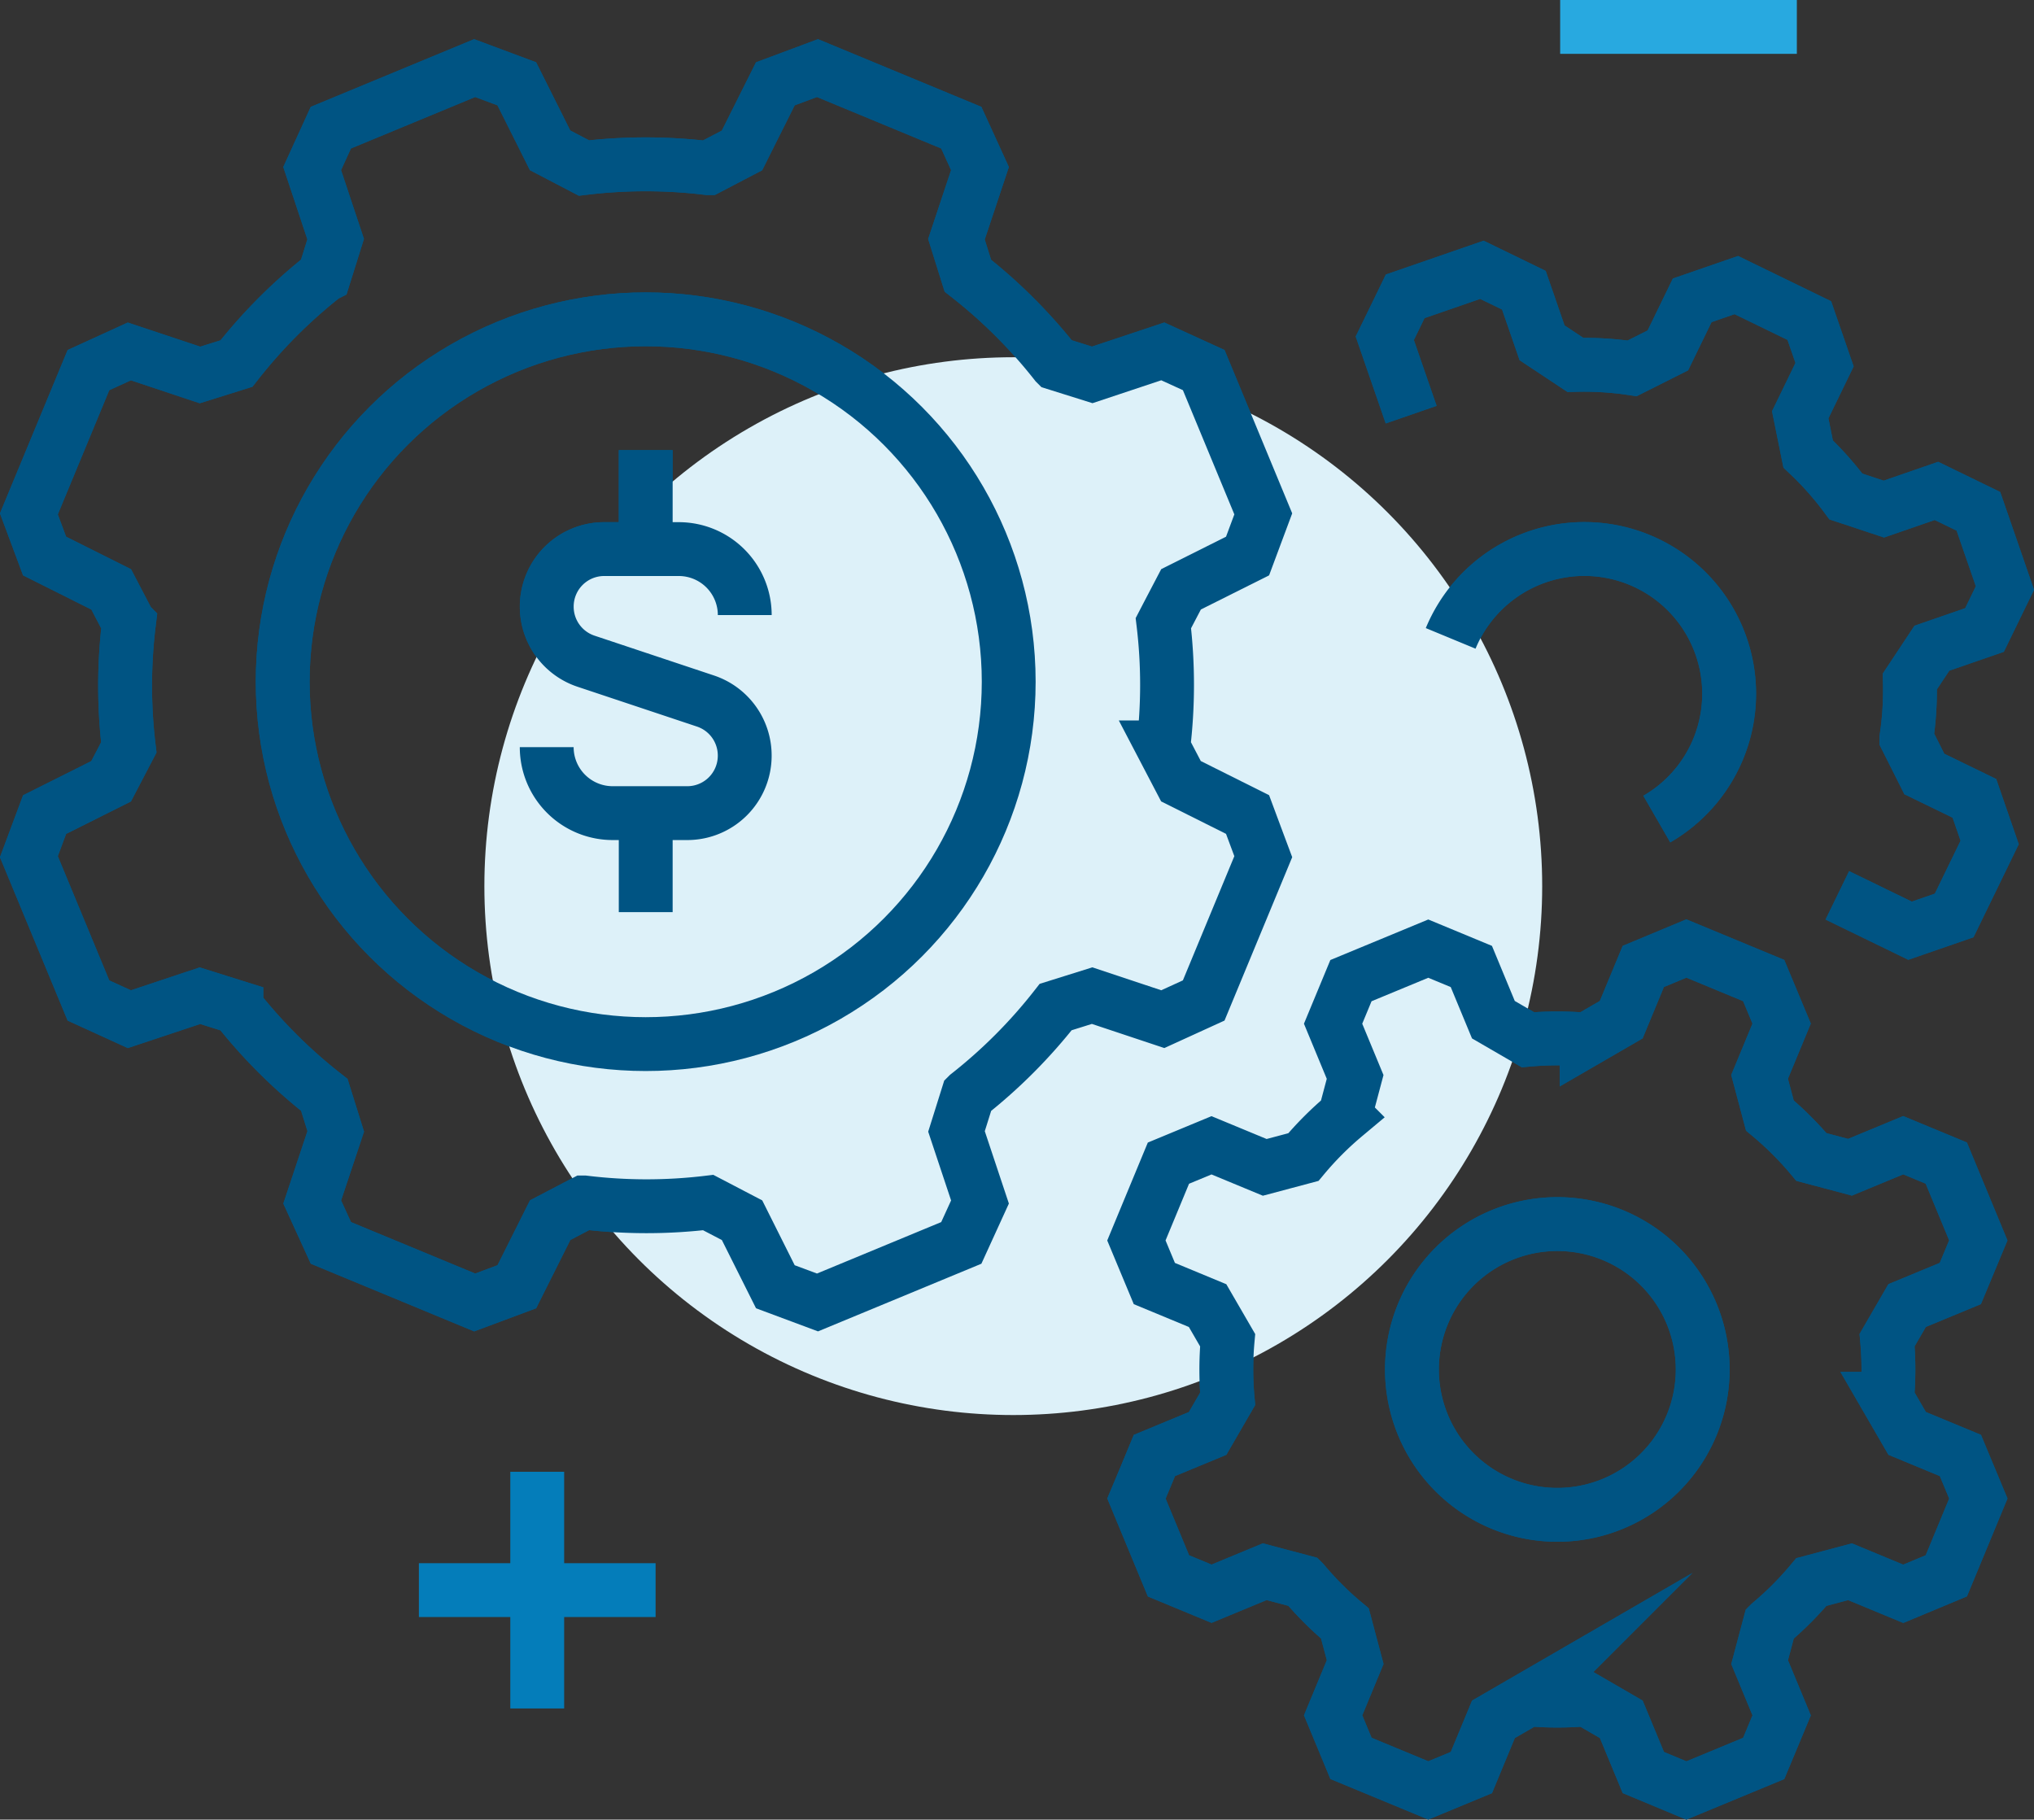 <svg xmlns="http://www.w3.org/2000/svg" width="113.324" height="101.38" viewBox="0 0 113.324 101.38">
  <rect x="0" y="0" width="113.324" height="101.38" fill="#333333" stroke="none"/>
  <g id="hero_icon_Mobile" transform="translate(-4060.128 -3897.647)">
    <g id="组_594" data-name="组 594" transform="translate(4061.74 3901.442)">
      <path id="路径_789" data-name="路径 789" d="M4130.511,3931.038l-3.318-8.012-2.279-1.041-3.932,1.309-2.03-.637a28.785,28.785,0,0,0-4.9-4.889l-.636-2.032,1.311-3.937-1.041-2.279-8.012-3.319-2.348.876-1.857,3.711-1.886.986a28.833,28.833,0,0,0-6.921-.006l-1.886-.985-1.855-3.706-2.348-.876-8.012,3.319-1.041,2.279,1.309,3.933-.637,2.03a28.8,28.8,0,0,0-4.889,4.9l-2.031.636-3.937-1.311-2.279,1.041-3.319,8.012.876,2.348,3.711,1.857.986,1.886a28.827,28.827,0,0,0-.006,6.92l-.985,1.886-3.706,1.855-.876,2.347,3.319,8.012,2.279,1.041,3.933-1.309,2.03.637a28.834,28.834,0,0,0,4.9,4.889l.636,2.032-1.311,3.937,1.041,2.279,8.011,3.318,2.348-.876,1.857-3.71,1.886-.987a28.8,28.8,0,0,0,6.92.006l1.886.985,1.855,3.706,2.348.875,8.012-3.318,1.041-2.279-1.309-3.932.637-2.03a28.8,28.8,0,0,0,4.889-4.9l2.031-.636,3.937,1.311,2.279-1.041,3.319-8.012c-.337-.9-.539-1.444-.875-2.348l-3.711-1.856-.986-1.886a28.856,28.856,0,0,0,.006-6.92c.363-.7.622-1.191.985-1.886l3.706-1.855C4129.973,3932.481,4130.174,3931.941,4130.511,3931.038Z" transform="translate(-4061.74 -3906.202)" fill="none" stroke="#005483" stroke-miterlimit="10" stroke-width="3"/>
      <path id="路径_790" data-name="路径 790" d="M4305.244,3993.559a8.064,8.064,0,1,1,11.484,10.067" transform="translate(-4226.032 -3961.786)" fill="none" stroke="#005483" stroke-miterlimit="10" stroke-width="3"/>
      <path id="路径_791" data-name="路径 791" d="M4298.315,4073.247l-1.784-4.308-2.4-.995-2.965,1.228-2.149-.572a18.308,18.308,0,0,0-2.315-2.311l-.573-2.153,1.229-2.967-1-2.4-4.308-1.785-2.4,1-1.229,2.966-1.928,1.117a18.278,18.278,0,0,0-3.271,0l-1.924-1.116-1.228-2.965-2.4-.995-4.308,1.784-.995,2.4,1.228,2.965c-.213.8-.359,1.351-.573,2.15a18.338,18.338,0,0,0-2.311,2.315l-2.152.573-2.966-1.229-2.4.995-1.785,4.307,1,2.4,2.966,1.229,1.117,1.927a18.344,18.344,0,0,0,0,3.271l-1.115,1.925-2.965,1.228c-.388.938-.606,1.464-1,2.4l1.785,4.308,2.4.995,2.964-1.228,2.15.572a18.324,18.324,0,0,0,2.315,2.311c.213.8.36,1.352.573,2.153l-1.229,2.966.995,2.4,4.308,1.784,2.4-.995,1.229-2.966,1.927-1.116a18.347,18.347,0,0,0,3.271,0l1.925,1.116,1.228,2.964,2.4,1,4.307-1.784,1-2.4-1.228-2.965c.212-.8.36-1.351.572-2.15a18.326,18.326,0,0,0,2.312-2.315l2.152-.573,2.966,1.229,2.4-1,1.784-4.307-1-2.4-2.966-1.229-1.117-1.928a18.341,18.341,0,0,0,0-3.271l1.115-1.925,2.965-1.228Z" transform="translate(-4189.706 -4007.933)" fill="none" stroke="#005483" stroke-miterlimit="10" stroke-width="3"/>
      <path id="路径_792" data-name="路径 792" d="M4319.166,3975.6l4.051,1.97,2.458-.85,1.978-4.067-.85-2.458-2.79-1.356-1-1.991a18.012,18.012,0,0,0,.193-3.165l1.229-1.854,2.931-1.013c.444-.913.692-1.425,1.138-2.338l-1.478-4.275-2.338-1.137-2.931,1.013-2.112-.7a18.023,18.023,0,0,0-2.105-2.37l-.442-2.184,1.356-2.791-.849-2.458-4.067-1.978-2.458.85-1.356,2.79-1.991,1a18.056,18.056,0,0,0-3.164-.193l-1.854-1.23-1.013-2.931-2.339-1.137-4.274,1.478c-.443.913-.692,1.425-1.137,2.338l1.47,4.254" transform="translate(-4218.411 -3929.51)" fill="none" stroke="#005483" stroke-miterlimit="10" stroke-width="3"/>
      <path id="路径_793" data-name="路径 793" d="M4314.186,4109.183a8.1,8.1,0,1,1-10.584-4.384A8.1,8.1,0,0,1,4314.186,4109.183Z" transform="translate(-4221.548 -4039.777)" fill="none" stroke="#005483" stroke-miterlimit="10" stroke-width="3"/>
      <ellipse id="椭圆_109" data-name="椭圆 109" cx="20.225" cy="20.191" rx="20.225" ry="20.191" transform="translate(14.138 13.996)" fill="none" stroke="#005483" stroke-miterlimit="10" stroke-width="3"/>
      <g id="组_593" data-name="组 593" transform="translate(28.848 21.285)">
        <path id="路径_794" data-name="路径 794" d="M4150.421,3999.619h0a3.677,3.677,0,0,0,3.677,3.677h4.155a3.2,3.2,0,0,0,3.2-3.2v-.011a3.2,3.2,0,0,0-2.187-3.035l-6.656-2.219a3.2,3.2,0,0,1-2.187-3.035v-.011a3.2,3.2,0,0,1,3.2-3.2h4.155a3.677,3.677,0,0,1,3.677,3.677h0" transform="translate(-4150.421 -3983.072)" fill="none" stroke="#005483" stroke-miterlimit="10" stroke-width="3"/>
        <line id="直线_1297" data-name="直线 1297" y1="5.516" transform="translate(5.516)" fill="none" stroke="#005483" stroke-miterlimit="10" stroke-width="3"/>
        <line id="直线_1298" data-name="直线 1298" y2="5.516" transform="translate(5.516 20.224)" fill="none" stroke="#005483" stroke-miterlimit="10" stroke-width="3"/>
      </g>
    </g>
    <circle id="椭圆_110" data-name="椭圆 110" cx="29.468" cy="29.468" r="29.468" transform="translate(4087.115 3917.551)" fill="#ddf1f9"/>
    <line id="直线_1299" data-name="直线 1299" x2="13.187" transform="translate(4147.052 3899.147)" fill="none" stroke="#28a9e0" stroke-miterlimit="10" stroke-width="3"/>
    <g id="组_595" data-name="组 595" transform="translate(4083.467 3979.648)">
      <line id="直线_1300" data-name="直线 1300" y2="13.187" transform="translate(6.593)" fill="none" stroke="#047dba" stroke-miterlimit="10" stroke-width="3"/>
      <line id="直线_1301" data-name="直线 1301" x1="13.187" transform="translate(0 6.593)" fill="none" stroke="#047dba" stroke-miterlimit="10" stroke-width="3"/>
    </g>
    <g id="组_597" data-name="组 597" transform="translate(4061.74 3901.442)">
      <path id="路径_795" data-name="路径 795" d="M4130.511,3931.038l-3.318-8.012-2.279-1.041-3.932,1.309-2.03-.637a28.785,28.785,0,0,0-4.9-4.889l-.636-2.032,1.311-3.937-1.041-2.279-8.012-3.319-2.348.876-1.857,3.711-1.886.986a28.833,28.833,0,0,0-6.921-.006l-1.886-.985-1.855-3.706-2.348-.876-8.012,3.319-1.041,2.279,1.309,3.933-.637,2.03a28.8,28.8,0,0,0-4.889,4.9l-2.031.636-3.937-1.311-2.279,1.041-3.319,8.012.876,2.348,3.711,1.857.986,1.886a28.827,28.827,0,0,0-.006,6.92l-.985,1.886-3.706,1.855-.876,2.347,3.319,8.012,2.279,1.041,3.933-1.309,2.03.637a28.834,28.834,0,0,0,4.9,4.889l.636,2.032-1.311,3.937,1.041,2.279,8.011,3.318,2.348-.876,1.857-3.71,1.886-.987a28.8,28.8,0,0,0,6.92.006l1.886.985,1.855,3.706,2.348.875,8.012-3.318,1.041-2.279-1.309-3.932.637-2.03a28.8,28.8,0,0,0,4.889-4.9l2.031-.636,3.937,1.311,2.279-1.041,3.319-8.012c-.337-.9-.539-1.444-.875-2.348l-3.711-1.856-.986-1.886a28.856,28.856,0,0,0,.006-6.92c.363-.7.622-1.191.985-1.886l3.706-1.855C4129.973,3932.481,4130.174,3931.941,4130.511,3931.038Z" transform="translate(-4061.74 -3906.202)" fill="none" stroke="#005483" stroke-miterlimit="10" stroke-width="3"/>
      <path id="路径_796" data-name="路径 796" d="M4305.244,3993.559a8.064,8.064,0,1,1,11.484,10.067" transform="translate(-4226.032 -3961.786)" fill="none" stroke="#005483" stroke-miterlimit="10" stroke-width="3"/>
      <path id="路径_797" data-name="路径 797" d="M4298.315,4073.247l-1.784-4.308-2.4-.995-2.965,1.228-2.149-.572a18.308,18.308,0,0,0-2.315-2.311l-.573-2.153,1.229-2.967-1-2.4-4.308-1.785-2.4,1-1.229,2.966-1.928,1.117a18.278,18.278,0,0,0-3.271,0l-1.924-1.116-1.228-2.965-2.4-.995-4.308,1.784-.995,2.4,1.228,2.965c-.213.8-.359,1.351-.573,2.15a18.338,18.338,0,0,0-2.311,2.315l-2.152.573-2.966-1.229-2.4.995-1.785,4.307,1,2.4,2.966,1.229,1.117,1.927a18.344,18.344,0,0,0,0,3.271l-1.115,1.925-2.965,1.228c-.388.938-.606,1.464-1,2.4l1.785,4.308,2.4.995,2.964-1.228,2.15.572a18.324,18.324,0,0,0,2.315,2.311c.213.8.36,1.352.573,2.153l-1.229,2.966.995,2.4,4.308,1.784,2.4-.995,1.229-2.966,1.927-1.116a18.347,18.347,0,0,0,3.271,0l1.925,1.116,1.228,2.964,2.4,1,4.307-1.784,1-2.4-1.228-2.965c.212-.8.36-1.351.572-2.15a18.326,18.326,0,0,0,2.312-2.315l2.152-.573,2.966,1.229,2.4-1,1.784-4.307-1-2.4-2.966-1.229-1.117-1.928a18.341,18.341,0,0,0,0-3.271l1.115-1.925,2.965-1.228Z" transform="translate(-4189.706 -4007.933)" fill="none" stroke="#005483" stroke-miterlimit="10" stroke-width="3"/>
      <path id="路径_798" data-name="路径 798" d="M4319.166,3975.6l4.051,1.97,2.458-.85,1.978-4.067-.85-2.458-2.79-1.356-1-1.991a18.012,18.012,0,0,0,.193-3.165l1.229-1.854,2.931-1.013c.444-.913.692-1.425,1.138-2.338l-1.478-4.275-2.338-1.137-2.931,1.013-2.112-.7a18.023,18.023,0,0,0-2.105-2.37l-.442-2.184,1.356-2.791-.849-2.458-4.067-1.978-2.458.85-1.356,2.79-1.991,1a18.056,18.056,0,0,0-3.164-.193l-1.854-1.23-1.013-2.931-2.339-1.137-4.274,1.478c-.443.913-.692,1.425-1.137,2.338l1.47,4.254" transform="translate(-4218.411 -3929.51)" fill="none" stroke="#005483" stroke-miterlimit="10" stroke-width="3"/>
      <path id="路径_799" data-name="路径 799" d="M4314.186,4109.183a8.1,8.1,0,1,1-10.584-4.384A8.1,8.1,0,0,1,4314.186,4109.183Z" transform="translate(-4221.548 -4039.777)" fill="none" stroke="#005483" stroke-miterlimit="10" stroke-width="3"/>
      <ellipse id="椭圆_111" data-name="椭圆 111" cx="20.225" cy="20.191" rx="20.225" ry="20.191" transform="translate(14.138 13.996)" fill="none" stroke="#005483" stroke-miterlimit="10" stroke-width="3"/>
      <g id="组_596" data-name="组 596" transform="translate(28.848 21.285)">
        <path id="路径_800" data-name="路径 800" d="M4150.421,3999.619h0a3.677,3.677,0,0,0,3.677,3.677h4.155a3.2,3.2,0,0,0,3.2-3.2v-.011a3.2,3.2,0,0,0-2.187-3.035l-6.656-2.219a3.2,3.2,0,0,1-2.187-3.035v-.011a3.2,3.2,0,0,1,3.2-3.2h4.155a3.677,3.677,0,0,1,3.677,3.677h0" transform="translate(-4150.421 -3983.072)" fill="none" stroke="#005483" stroke-miterlimit="10" stroke-width="3"/>
        <line id="直线_1302" data-name="直线 1302" y1="5.516" transform="translate(5.516)" fill="none" stroke="#005483" stroke-miterlimit="10" stroke-width="3"/>
        <line id="直线_1303" data-name="直线 1303" y2="5.516" transform="translate(5.516 20.224)" fill="none" stroke="#005483" stroke-miterlimit="10" stroke-width="3"/>
      </g>
    </g>
  </g>
</svg>
